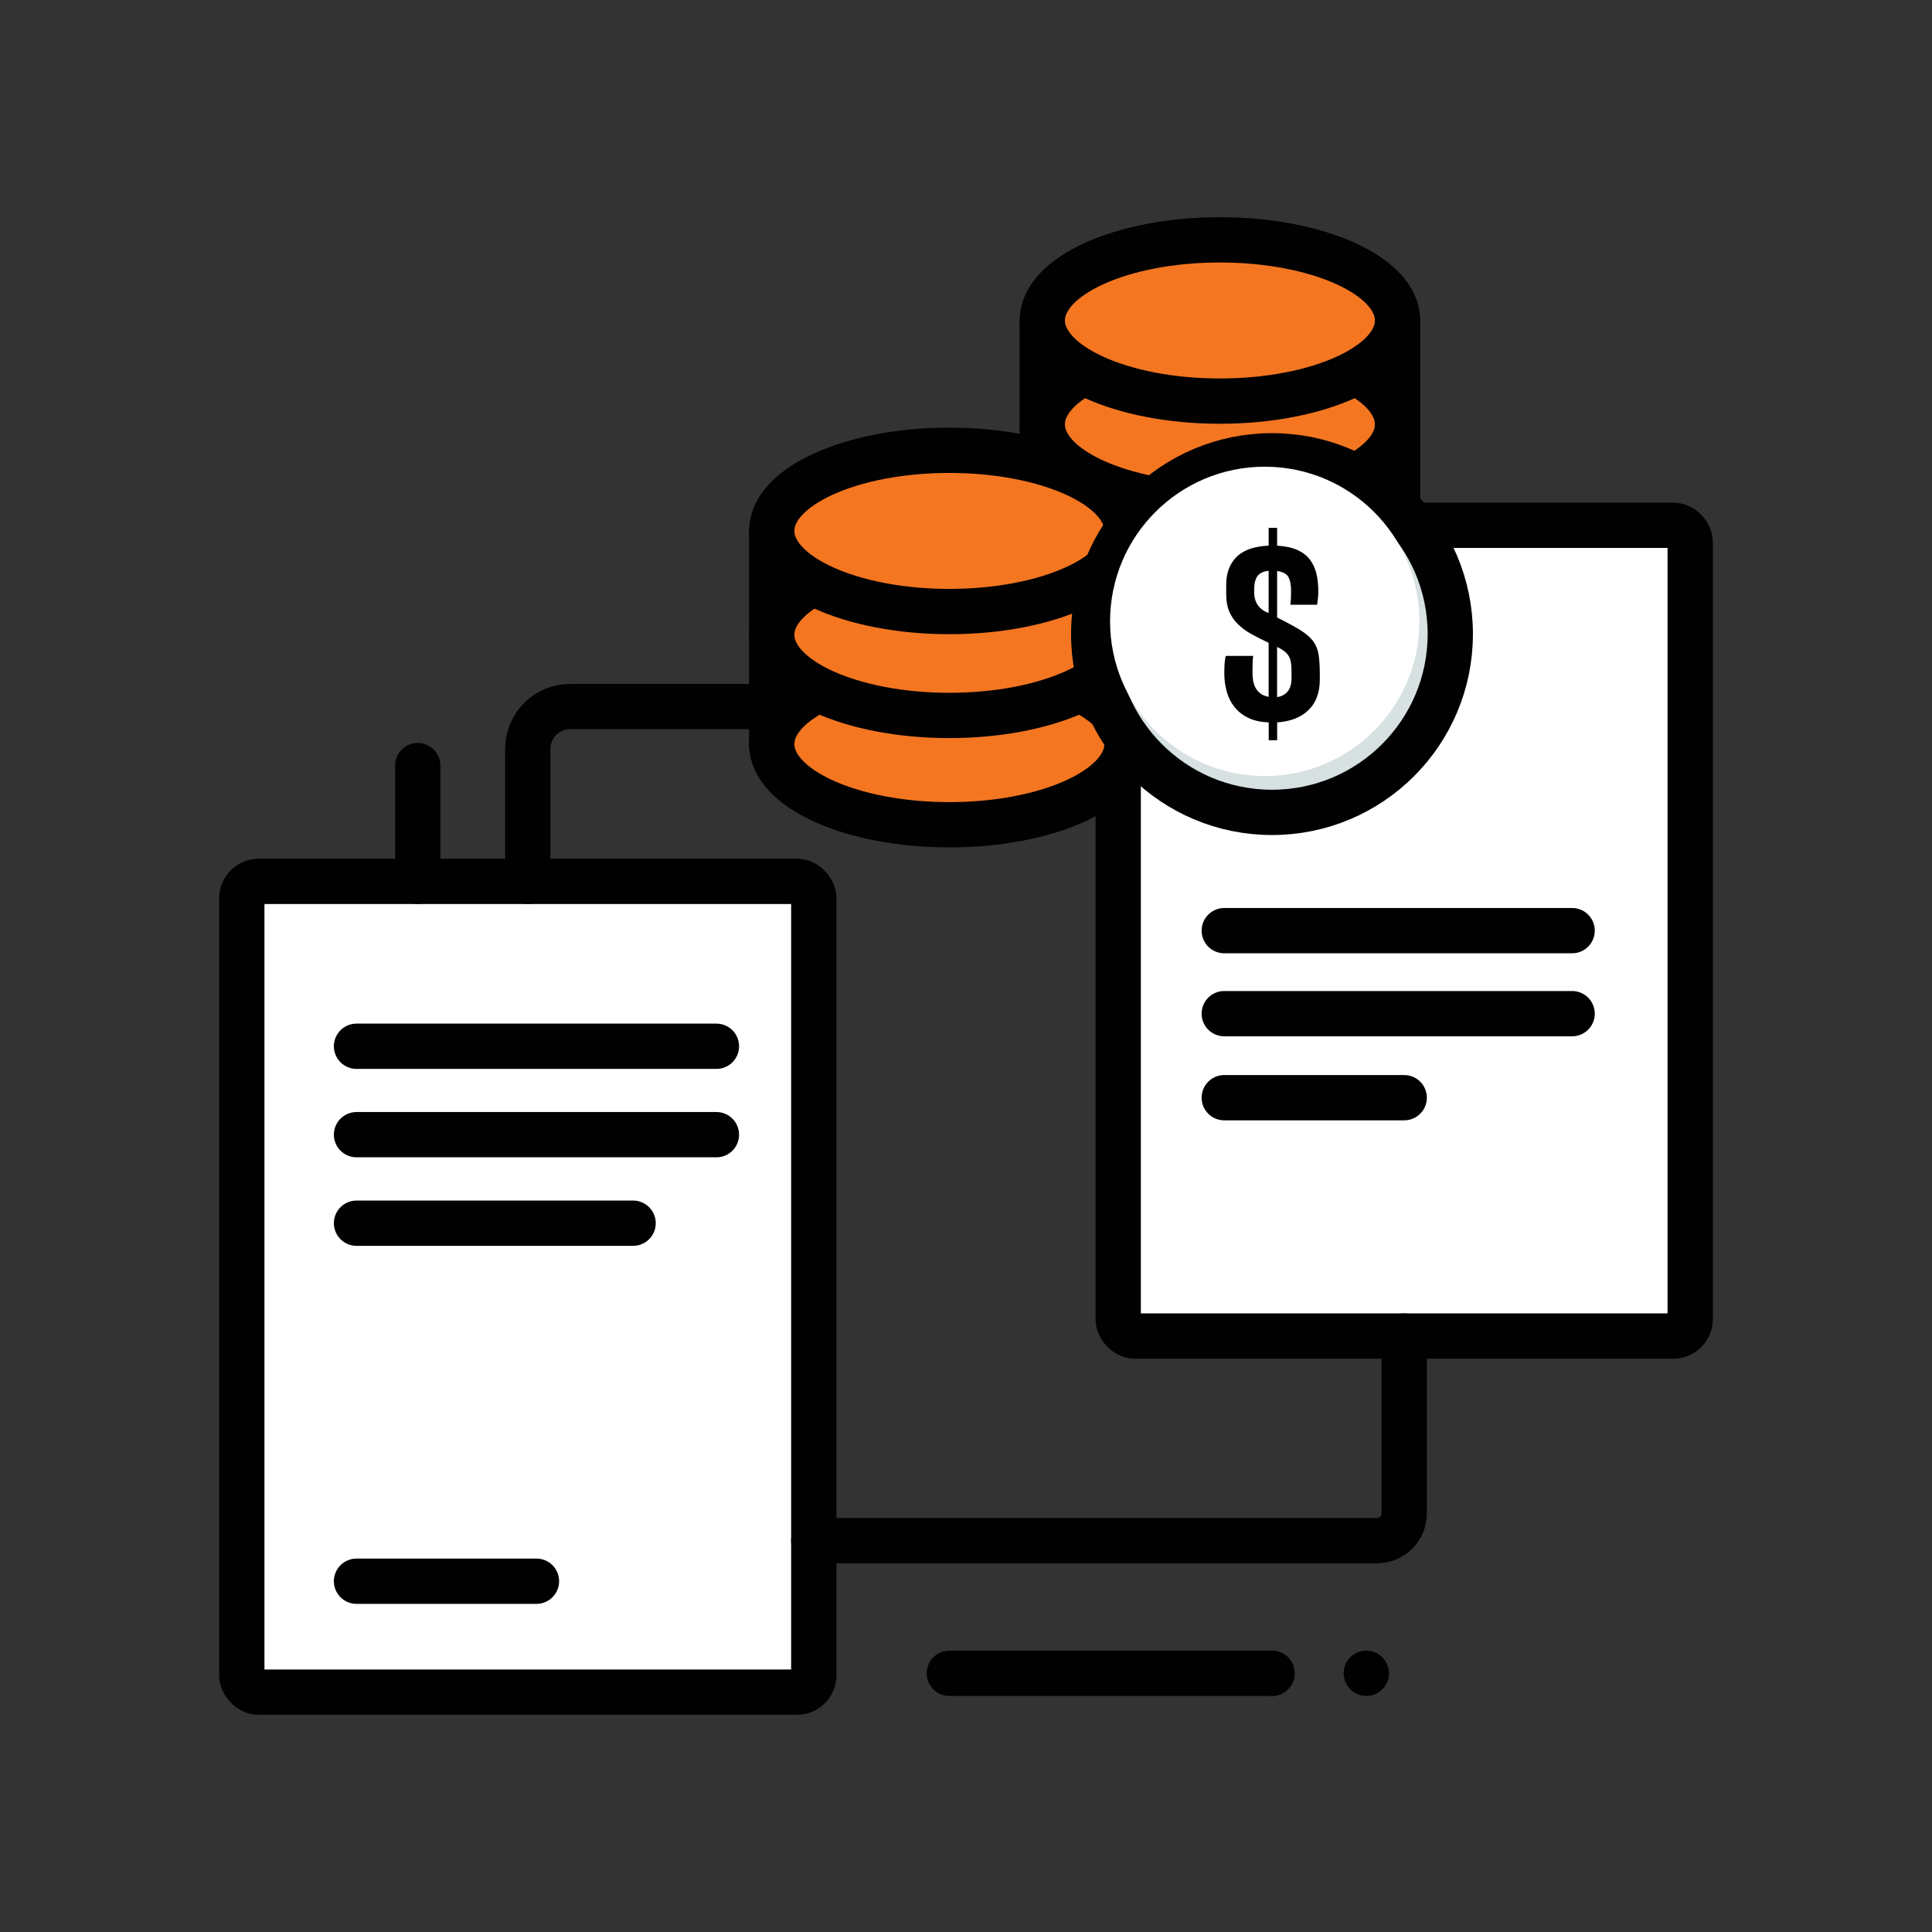 <?xml version="1.0" encoding="UTF-8"?>
<svg id="Layer_1" data-name="Layer 1" xmlns="http://www.w3.org/2000/svg" viewBox="0 0 512 512">
  <rect x="0" y="0" width="512" height="512" fill="#333333" stroke="none"/>
  <defs>
    <style>
      .cls-1 {
        fill: #010101;
      }

      .cls-1, .cls-2 {
        stroke-width: 0px;
      }

      .cls-2, .cls-3 {
        fill: #fff;
      }

      .cls-4 {
        fill: #d7e1e2;
      }

      .cls-4, .cls-5, .cls-3, .cls-6, .cls-7 {
        stroke: #010101;
        stroke-linecap: round;
        stroke-linejoin: round;
        stroke-width: 12px;
      }

      .cls-5, .cls-6 {
        fill: none;
      }

      .cls-6 {
        stroke-dasharray: 0 0 0 25;
      }

      .cls-7 {
        fill: #f47621;
      }
    </style>
  </defs>
  <rect class="cls-3" x="64.08" y="233.57" width="151.58" height="214.87" rx="4.47" ry="4.47"/>
  <rect class="cls-3" x="296.34" y="139.2" width="151.58" height="214.87" rx="4.47" ry="4.47"/>
  <path class="cls-5" d="m139.87,233.57v-35.1c0-6.2,5.03-11.23,11.23-11.23h145.24"/>
  <path class="cls-5" d="m372.13,354.07v47c0,3.99-3.23,7.22-7.22,7.22h-149.26"/>
  <g>
    <g>
      <ellipse class="cls-7" cx="323.29" cy="141.43" rx="47.08" ry="21.37"/>
      <ellipse class="cls-7" cx="323.29" cy="112.46" rx="47.08" ry="21.37"/>
      <ellipse class="cls-7" cx="323.29" cy="84.93" rx="47.08" ry="21.37"/>
      <line class="cls-7" x1="370.37" y1="85.29" x2="370.37" y2="141.79"/>
      <line class="cls-7" x1="276.21" y1="85.29" x2="276.21" y2="141.79"/>
    </g>
    <g>
      <ellipse class="cls-7" cx="251.59" cy="197.2" rx="47.08" ry="21.37"/>
      <ellipse class="cls-7" cx="251.59" cy="168.23" rx="47.08" ry="21.37"/>
      <ellipse class="cls-7" cx="251.59" cy="140.7" rx="47.08" ry="21.37"/>
      <line class="cls-7" x1="298.67" y1="141.07" x2="298.67" y2="197.56"/>
      <line class="cls-7" x1="204.51" y1="141.07" x2="204.51" y2="197.56"/>
    </g>
    <g>
      <circle class="cls-4" cx="337.09" cy="168.04" r="47.25"/>
      <circle class="cls-2" cx="335.17" cy="164.67" r="40.99"/>
      <path class="cls-1" d="m336.2,191.45c-2.09-.09-3.87-.48-5.33-1.18-1.47-.7-2.68-1.64-3.64-2.81-.96-1.17-1.66-2.53-2.11-4.09-.45-1.55-.67-3.25-.67-5.08,0-.72.02-1.46.06-2.2.04-.74.15-1.5.32-2.27h7.28c-.09.6-.14,1.27-.16,2.01-.02.75-.03,1.52-.03,2.33,0,.72.05,1.44.16,2.14.11.7.32,1.35.64,1.95.32.6.76,1.11,1.31,1.53.55.43,1.28.72,2.17.89v-14.31c-1.62-.77-3.11-1.52-4.47-2.27-1.36-.74-2.55-1.6-3.55-2.56-1-.96-1.79-2.08-2.36-3.35-.57-1.28-.86-2.83-.86-4.66v-2.56c0-3.11.92-5.57,2.75-7.38,1.83-1.81,4.66-2.8,8.5-2.97v-4.73h2.24v4.73c2.13.13,3.9.5,5.3,1.12,1.41.62,2.52,1.46,3.35,2.52.83,1.07,1.42,2.32,1.76,3.77.34,1.45.51,3.05.51,4.79,0,.6-.03,1.17-.1,1.73-.06.55-.14,1.13-.22,1.73h-7.09c.13-1.02.19-2.21.19-3.58,0-1.7-.25-2.97-.73-3.8-.49-.83-1.48-1.35-2.97-1.57v12.33c2.56,1.28,4.58,2.37,6.07,3.29,1.49.92,2.62,1.87,3.39,2.87.77,1,1.27,2.17,1.5,3.51.23,1.34.35,3.08.35,5.21v1.6c0,3.45-1.01,6.14-3.03,8.08-2.02,1.94-4.78,3.01-8.27,3.23v4.73h-2.24v-4.73Zm-3.83-34.5c0,1.36.33,2.51.99,3.45.66.94,1.61,1.62,2.84,2.04v-11.18c-1.45.17-2.45.66-3,1.47-.55.81-.83,1.96-.83,3.45v.77Zm6.07,27.79c1.19-.17,2.13-.67,2.81-1.5.68-.83,1.02-2.01,1.02-3.55v-1.41c0-.98-.04-1.81-.13-2.49-.09-.68-.27-1.28-.54-1.79-.28-.51-.67-.97-1.18-1.37-.51-.4-1.17-.8-1.98-1.18v13.29Z"/>
    </g>
  </g>
  <line class="cls-5" x1="94.48" y1="277.27" x2="189.86" y2="277.27"/>
  <line class="cls-5" x1="94.48" y1="300.7" x2="189.86" y2="300.7"/>
  <line class="cls-5" x1="94.48" y1="324.16" x2="167.78" y2="324.16"/>
  <line class="cls-5" x1="94.48" y1="419.04" x2="142.17" y2="419.04"/>
  <line class="cls-5" x1="324.44" y1="246.63" x2="416.63" y2="246.63"/>
  <line class="cls-5" x1="324.44" y1="268.63" x2="416.63" y2="268.63"/>
  <line class="cls-5" x1="324.44" y1="290.9" x2="372.13" y2="290.9"/>
  <line class="cls-6" x1="337.09" y1="443.44" x2="372.13" y2="443.44"/>
  <line class="cls-5" x1="251.59" y1="443.44" x2="337.09" y2="443.44"/>
  <line class="cls-5" x1="110.7" y1="233.57" x2="110.7" y2="202.9"/>
</svg>